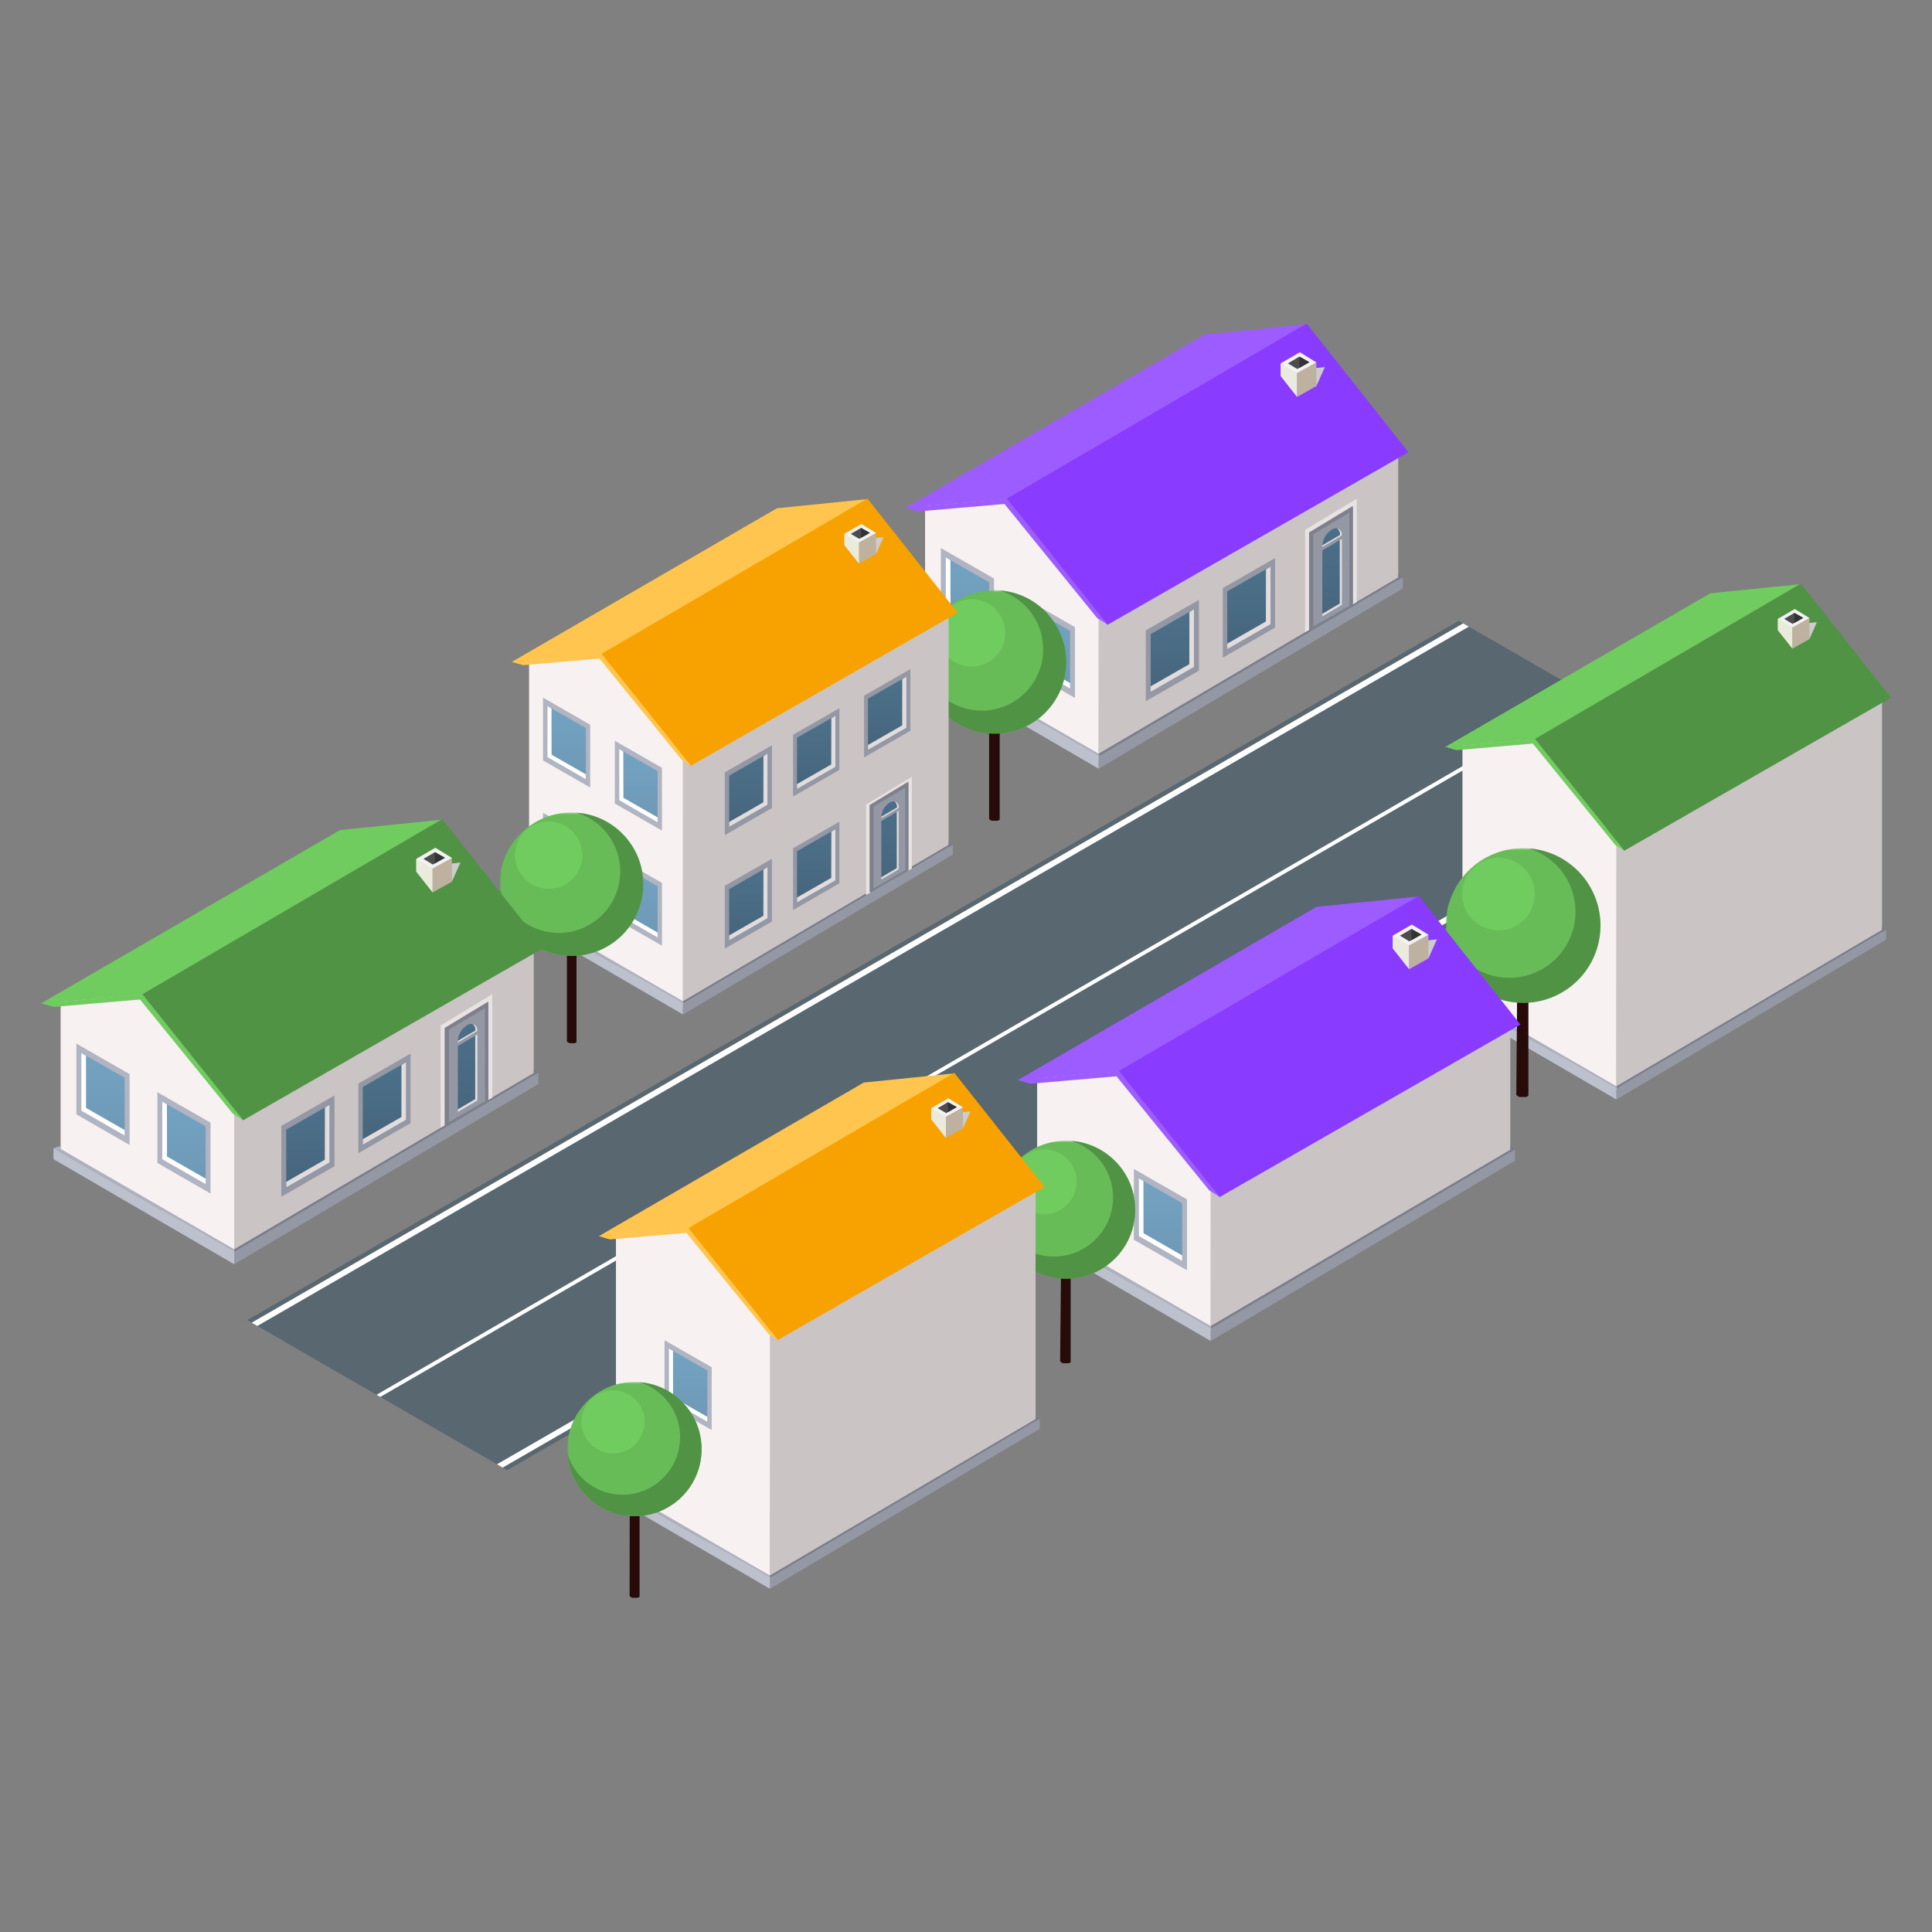 <svg xmlns="http://www.w3.org/2000/svg" xmlns:xlink="http://www.w3.org/1999/xlink" viewBox="0 0 500 500"><rect x="0" y="0" width="500" height="500" fill="#808080" stroke="none"/><defs><style>.cls-1,.cls-13{fill:#fff;}.cls-1,.cls-30,.cls-32,.cls-33,.cls-34{fill-rule:evenodd;}.cls-2{isolation:isolate;}.cls-3{fill:#cac4c4;}.cls-4{fill:#f7f1f1;}.cls-5{fill:#bdc0cd;}.cls-6{fill:#9497a4;}.cls-7{fill:#7a7d8a;}.cls-8{fill:#aeb1be;}.cls-9{fill:url(#linear-gradient);}.cls-10{fill:#e2dcdc;}.cls-11{fill:#b1b4c1;}.cls-12{fill:url(#linear-gradient-2);}.cls-14{fill:url(#linear-gradient-3);}.cls-15{fill:url(#linear-gradient-4);}.cls-16{fill:#9d5cff;}.cls-17{fill:#893bff;}.cls-18{fill:#ccc;mix-blend-mode:multiply;}.cls-19{fill:#beb19f;}.cls-20{fill:#eaebdc;}.cls-21{fill:#f2f2f2;}.cls-22{fill:#4d4d4d;}.cls-23{fill:#333;}.cls-24{fill:#e8e2e2;}.cls-25{fill:#847e84;}.cls-26{fill:#7d808d;}.cls-27{fill:url(#linear-gradient-5);}.cls-28{fill:url(#linear-gradient-6);}.cls-29{fill:#999;}.cls-30{fill:#260b09;}.cls-31{mask:url(#mask);}.cls-32{fill:#67bc58;}.cls-33,.cls-54{fill:#509344;}.cls-34,.cls-53{fill:#71cc60;}.cls-35{fill:url(#linear-gradient-7);}.cls-36{fill:url(#linear-gradient-8);}.cls-37{fill:url(#linear-gradient-9);}.cls-38{fill:url(#linear-gradient-10);}.cls-39{fill:url(#linear-gradient-11);}.cls-40{fill:url(#linear-gradient-12);}.cls-41{fill:url(#linear-gradient-13);}.cls-42{fill:url(#linear-gradient-14);}.cls-43{fill:url(#linear-gradient-15);}.cls-44{fill:#ffc54f;}.cls-45{fill:#f7a200;}.cls-46{fill:url(#linear-gradient-16);}.cls-47{fill:url(#linear-gradient-17);}.cls-48{mask:url(#mask-2);}.cls-49{fill:url(#linear-gradient-18);}.cls-50{fill:url(#linear-gradient-19);}.cls-51{fill:url(#linear-gradient-20);}.cls-52{fill:url(#linear-gradient-21);}.cls-55{fill:url(#linear-gradient-22);}.cls-56{fill:url(#linear-gradient-23);}.cls-57{fill:#586770;}.cls-58{fill:url(#linear-gradient-24);}.cls-59{fill:url(#linear-gradient-25);}.cls-60{mask:url(#mask-3);}.cls-61{fill:url(#linear-gradient-26);}.cls-62{mask:url(#mask-4);}.cls-63{fill:url(#linear-gradient-27);}.cls-64{fill:url(#linear-gradient-28);}.cls-65{mask:url(#mask-5);}</style><linearGradient id="linear-gradient" x1="303.41" y1="153.37" x2="303.41" y2="189.95" gradientUnits="userSpaceOnUse"><stop offset="0" stop-color="#4f748f"/><stop offset="1" stop-color="#415e73"/></linearGradient><linearGradient id="linear-gradient-2" x1="-3024.13" y1="139.97" x2="-3024.13" y2="176.54" gradientTransform="matrix(-1, 0, 0, 1, -2773.75, 0)" gradientUnits="userSpaceOnUse"><stop offset="0" stop-color="#74a5c5"/><stop offset="1" stop-color="#6c93af"/></linearGradient><linearGradient id="linear-gradient-3" x1="-3045.08" y1="152.54" x2="-3045.08" y2="189.1" xlink:href="#linear-gradient-2"/><linearGradient id="linear-gradient-4" x1="323.22" y1="142.33" x2="323.22" y2="178.9" xlink:href="#linear-gradient"/><linearGradient id="linear-gradient-5" x1="344.5" y1="122.7" x2="344.5" y2="183.66" xlink:href="#linear-gradient"/><linearGradient id="linear-gradient-6" x1="344.46" y1="122.69" x2="344.46" y2="183.69" xlink:href="#linear-gradient"/><mask id="mask" x="238.81" y="152.75" width="37.12" height="37.25" maskUnits="userSpaceOnUse"><g id="mask-6"><polygon id="path-5" class="cls-1" points="238.81 152.75 275.93 152.75 275.93 190.01 238.81 190.01 238.81 152.75"/></g></mask><linearGradient id="linear-gradient-7" x1="193.67" y1="220.58" x2="193.67" y2="253.02" xlink:href="#linear-gradient"/><linearGradient id="linear-gradient-8" x1="-2920.4" y1="178.9" x2="-2920.4" y2="211.32" xlink:href="#linear-gradient-2"/><linearGradient id="linear-gradient-9" x1="-2938.98" y1="190.04" x2="-2938.98" y2="222.49" xlink:href="#linear-gradient-2"/><linearGradient id="linear-gradient-10" x1="-2920.4" y1="208.69" x2="-2920.4" y2="241.12" xlink:href="#linear-gradient-2"/><linearGradient id="linear-gradient-11" x1="-2938.98" y1="219.84" x2="-2938.98" y2="252.27" xlink:href="#linear-gradient-2"/><linearGradient id="linear-gradient-12" x1="211.24" y1="210.78" x2="211.24" y2="243.23" xlink:href="#linear-gradient"/><linearGradient id="linear-gradient-13" x1="193.67" y1="191.22" x2="193.67" y2="223.66" xlink:href="#linear-gradient"/><linearGradient id="linear-gradient-14" x1="211.24" y1="181.42" x2="211.24" y2="213.86" xlink:href="#linear-gradient"/><linearGradient id="linear-gradient-15" x1="229.61" y1="171.3" x2="229.61" y2="203.73" xlink:href="#linear-gradient"/><linearGradient id="linear-gradient-16" x1="230.11" y1="194.96" x2="230.11" y2="249.06" xlink:href="#linear-gradient"/><linearGradient id="linear-gradient-17" x1="230.07" y1="194.97" x2="230.07" y2="249.04" xlink:href="#linear-gradient"/><mask id="mask-2" x="129.34" y="210.27" width="37.12" height="37.25" maskUnits="userSpaceOnUse"><g id="mask-6-2" data-name="mask-6"><polygon id="path-5-2" data-name="path-5" class="cls-1" points="129.34 210.27 166.47 210.27 166.47 247.53 129.34 247.53 129.34 210.27"/></g></mask><linearGradient id="linear-gradient-18" x1="79.68" y1="281.62" x2="79.68" y2="318.2" xlink:href="#linear-gradient"/><linearGradient id="linear-gradient-19" x1="-2800.41" y1="268.21" x2="-2800.41" y2="304.79" xlink:href="#linear-gradient-2"/><linearGradient id="linear-gradient-20" x1="-2821.36" y1="280.79" x2="-2821.36" y2="317.35" xlink:href="#linear-gradient-2"/><linearGradient id="linear-gradient-21" x1="99.49" y1="270.57" x2="99.49" y2="307.14" xlink:href="#linear-gradient"/><linearGradient id="linear-gradient-22" x1="120.77" y1="250.95" x2="120.77" y2="311.91" xlink:href="#linear-gradient"/><linearGradient id="linear-gradient-23" x1="120.73" y1="250.93" x2="120.73" y2="311.93" xlink:href="#linear-gradient"/><linearGradient id="linear-gradient-24" x1="-3246.27" y1="174.52" x2="-3246.27" y2="211.1" xlink:href="#linear-gradient-2"/><linearGradient id="linear-gradient-25" x1="-3170.9" y1="218.56" x2="-3170.9" y2="250.99" xlink:href="#linear-gradient-2"/><mask id="mask-3" x="374.18" y="219.51" width="39.98" height="40.13" maskUnits="userSpaceOnUse"><g id="mask-6-3" data-name="mask-6"><polygon id="path-5-3" data-name="path-5" class="cls-1" points="374.18 219.51 414.16 219.51 414.16 259.63 374.18 259.63 374.18 219.51"/></g></mask><linearGradient id="linear-gradient-26" x1="-3074.08" y1="300.66" x2="-3074.08" y2="337.22" xlink:href="#linear-gradient-2"/><mask id="mask-4" x="258.07" y="295.21" width="35.72" height="35.85" maskUnits="userSpaceOnUse"><g id="mask-6-4" data-name="mask-6"><polygon id="path-5-4" data-name="path-5" class="cls-1" points="258.07 295.21 293.79 295.21 293.79 331.06 258.07 331.06 258.07 295.21"/></g></mask><linearGradient id="linear-gradient-27" x1="-3027.2" y1="301.14" x2="-3027.2" y2="337.72" xlink:href="#linear-gradient-2"/><linearGradient id="linear-gradient-28" x1="-2951.83" y1="345.18" x2="-2951.83" y2="377.61" xlink:href="#linear-gradient-2"/><mask id="mask-5" x="146.82" y="357.65" width="34.75" height="34.87" maskUnits="userSpaceOnUse"><g id="mask-6-5" data-name="mask-6"><polygon id="path-5-5" data-name="path-5" class="cls-1" points="146.82 357.65 181.57 357.65 181.57 392.52 146.82 392.52 146.82 357.65"/></g></mask></defs><title>Clearabee Icons_Isometric_Locations Page</title><g class="cls-2"><g id="Layer_1" data-name="Layer 1"><polygon class="cls-3" points="284.33 198.83 284.24 159.65 361.86 115.56 361.86 151.59 284.33 198.83"/><polygon class="cls-4" points="284.33 196.3 239.41 169.16 239.41 128.64 262.13 126.1 284.33 159.63 284.33 196.3"/><polygon class="cls-5" points="284.33 195.79 284.33 198.94 237.56 171.76 237.56 168.9 284.33 195.79"/><polygon class="cls-6" points="284.33 195.79 284.33 198.94 363.08 152.28 363.08 149.38 284.33 195.79"/><polygon class="cls-7" points="361.86 149.44 361.86 148.5 363.08 149.38 284.33 195.79 284.33 195.06 361.86 149.44"/><polygon class="cls-8" points="239.34 168.34 239.34 169.05 284.33 195.06 284.33 195.79 237.56 168.9 239.34 168.34"/><polygon class="cls-6" points="296.53 163.14 296.53 181.47 310.28 173.56 310.28 155.25 296.53 163.14"/><polygon class="cls-9" points="297.8 179.05 297.8 164.11 309.01 157.67 309.01 172.61 297.8 179.05"/><polygon class="cls-10" points="307.79 171.89 307.81 158.43 309.01 157.67 309.01 172.61 297.8 179.05 297.8 177.61 307.79 171.89"/><polygon class="cls-11" points="257.25 149.72 257.25 168.06 243.5 160.16 243.5 141.84 257.25 149.72"/><polygon class="cls-12" points="255.99 165.65 255.99 150.7 244.77 144.26 244.77 159.2 255.99 165.65"/><polygon class="cls-13" points="245.99 158.48 245.97 145.01 244.77 144.26 244.77 159.2 255.99 165.65 255.99 164.21 245.99 158.48"/><polygon class="cls-11" points="278.2 162.3 278.2 180.63 264.46 172.74 264.46 154.42 278.2 162.3"/><polygon class="cls-14" points="276.94 178.21 276.94 163.27 265.72 156.84 265.72 171.77 276.94 178.21"/><polygon class="cls-13" points="266.95 171.05 266.92 157.58 265.72 156.84 265.72 171.77 276.94 178.21 276.94 176.78 266.95 171.05"/><polygon class="cls-6" points="316.46 152.19 316.46 170.2 329.98 162.42 329.98 144.44 316.46 152.19"/><polygon class="cls-15" points="317.61 168 317.61 153.05 328.83 146.63 328.83 161.56 317.61 168"/><polygon class="cls-10" points="327.61 160.84 327.63 147.38 328.83 146.63 328.83 161.56 317.61 168 317.61 166.57 327.61 160.84"/><polygon class="cls-16" points="311.74 86.58 234.36 131.43 261 129.16 338.42 83.86 311.74 86.58"/><polygon class="cls-17" points="260.5 129.1 286.59 161.72 364.5 117.04 338.16 83.74 260.5 129.1"/><polygon class="cls-16" points="234.32 131.4 260.61 129.1 286.59 161.58 283.98 159.99 259.96 130.42 237.67 132.35 234.32 131.4"/><polygon class="cls-18" points="340.67 99.92 342.88 94.99 339.61 95.35 340.67 99.92"/><polygon class="cls-19" points="340.67 99.92 340.67 93.79 335.68 94.86 335.68 102.73 340.67 99.92"/><polygon class="cls-20" points="335.68 102.73 331.42 97.32 331.42 94.04 335.68 94.86 335.68 102.73"/><polygon class="cls-21" points="331.42 94.04 336.4 91.16 340.67 93.79 335.68 96.52 331.42 94.04"/><polygon class="cls-22" points="338.87 93.74 336.28 92.29 333.31 94.04 335.74 95.5 338.87 93.74"/><polygon class="cls-23" points="336.28 92.29 336.28 95.2 338.87 93.74 336.28 92.29"/><polygon class="cls-24" points="337.77 137.14 337.77 163.59 351.13 155.83 351.13 129.04 337.77 137.14"/><polygon class="cls-25" points="339.09 163.27 350.11 156.61 350.11 130.94 338.79 137.79 338.79 163.19 339.09 163.27"/><polygon class="cls-26" points="350.11 156.98 350.11 131.28 339.09 137.92 339.09 163.32 350.11 156.98"/><polygon class="cls-6" points="349.25 156.74 349.2 132.71 339.91 138.22 339.91 162.12 349.25 156.74"/><path class="cls-10" d="M346,136.77a1.8,1.8,0,0,1,.73,1.61v.08l-4.53,2.65s0,.09,0,.14v.3l5.06-2.94v-.09A1.57,1.57,0,0,0,346,136.77Z"/><path class="cls-27" d="M346.76,138.38a1.8,1.8,0,0,0-.73-1.61,1.94,1.94,0,0,0-1.28.23,5.28,5.28,0,0,0-2.52,4.11l4.53-2.65Z"/><polygon class="cls-10" points="346.7 156.19 342.22 158.84 342.22 159.52 347.28 156.54 347.28 139.47 346.7 139.81 346.7 156.19"/><polygon class="cls-28" points="346.7 139.81 342.22 142.45 342.22 158.84 346.7 156.19 346.7 139.81"/><path class="cls-29" d="M348.79,146.18a.47.47,0,0,1-.45.47h0a.43.43,0,0,1-.45-.43h0a.47.47,0,0,1,.45-.48h0a.43.43,0,0,1,.45.44Z"/><path class="cls-30" d="M259,179.47v-2.79c0-.76,0-1.5,0-2.21a.29.29,0,0,0,0-.09.22.22,0,0,0,0-.08l-.05-.1a.25.25,0,0,0,0-.07.87.87,0,0,0-.09-.11s0,0-.05-.05a1.15,1.15,0,0,0-.2-.15,1,1,0,0,0-.25-.12h0l-.19-.07H258l-.06,0-.16,0h-.67l-.19,0h-.05l-.16,0-.09,0,0,0a1.2,1.2,0,0,0-.31.13l0,0-.08.06-.1.06s0,0,0,0h0l-.1.11v0h0l0,.06-.05.09h0a.19.19,0,0,0,0,.07.28.28,0,0,0,0,.09h0l0,37.27a.44.44,0,0,0,0,.1.17.17,0,0,0,0,.07.31.31,0,0,0,0,.1l0,.07a.52.52,0,0,0,.1.11l0,.06.2.14.25.13h0l.2.06.06,0h.11l.16,0h.47l.18,0h0l.19,0,0,0,.16,0,.1,0h0a2.08,2.08,0,0,0,.3-.13l0,0,.08,0,.09-.07,0,0h0l.09-.1,0,0h0v0l0-.05a.36.36,0,0,0,0-.09h0v0l0-.06s0-.06,0-.1h0l0-30.9v-1.37"/><g class="cls-31"><path class="cls-32" d="M275.93,171.38a18.56,18.56,0,1,1-18.56-18.63,18.59,18.59,0,0,1,18.56,18.63"/></g><path class="cls-33" d="M258.7,152.82a15.89,15.89,0,1,1-19.83,19.8,18.55,18.55,0,1,0,19.83-19.8"/><path class="cls-34" d="M260.16,163.82a8.71,8.71,0,1,1-8.71-8.73,8.72,8.72,0,0,1,8.71,8.73"/><polygon class="cls-3" points="176.75 262.44 176.67 196.35 245.5 157.26 245.5 220.56 176.75 262.44"/><polygon class="cls-4" points="176.75 260.2 136.92 236.14 136.92 168.85 157.06 166.6 176.75 196.34 176.75 260.2"/><polygon class="cls-5" points="176.75 259.75 176.75 262.55 135.28 238.44 135.28 235.91 176.75 259.75"/><polygon class="cls-6" points="176.75 259.75 176.75 262.55 246.58 221.17 246.58 218.59 176.75 259.75"/><polygon class="cls-7" points="245.5 218.64 245.5 217.82 246.58 218.59 176.75 259.75 176.75 259.11 245.5 218.64"/><polygon class="cls-8" points="136.86 235.41 136.86 236.04 176.75 259.11 176.75 259.75 135.28 235.91 136.86 235.41"/><polygon class="cls-6" points="187.57 229.24 187.57 245.5 199.77 238.49 199.77 222.25 187.57 229.24"/><polygon class="cls-35" points="188.7 243.35 188.7 230.1 198.64 224.39 198.64 237.64 188.7 243.35"/><polygon class="cls-10" points="197.56 237 197.58 225.06 198.64 224.39 198.64 237.64 188.7 243.35 188.7 242.08 197.56 237"/><polygon class="cls-11" points="152.74 187.56 152.74 203.81 140.54 196.8 140.54 180.56 152.74 187.56"/><polygon class="cls-36" points="151.61 201.66 151.61 188.41 141.67 182.71 141.67 195.95 151.61 201.66"/><polygon class="cls-13" points="142.75 195.32 142.73 183.38 141.67 182.71 141.67 195.95 151.61 201.66 151.61 200.39 142.75 195.32"/><polygon class="cls-11" points="171.32 198.71 171.32 214.96 159.12 207.95 159.12 191.72 171.32 198.71"/><polygon class="cls-37" points="170.19 212.82 170.19 199.56 160.25 193.85 160.25 207.1 170.19 212.82"/><polygon class="cls-13" points="161.34 206.47 161.31 194.52 160.25 193.85 160.25 207.1 170.19 212.82 170.19 211.54 161.34 206.47"/><polygon class="cls-11" points="152.74 217.35 152.74 233.61 140.54 226.59 140.54 210.36 152.74 217.35"/><polygon class="cls-38" points="151.61 231.46 151.61 218.21 141.67 212.5 141.67 225.75 151.61 231.46"/><polygon class="cls-13" points="142.75 225.11 142.73 213.16 141.67 212.5 141.67 225.75 151.61 231.46 151.61 230.19 142.75 225.11"/><polygon class="cls-11" points="171.32 228.5 171.32 244.75 159.12 237.74 159.12 221.51 171.32 228.5"/><polygon class="cls-39" points="170.19 242.61 170.19 229.35 160.25 223.65 160.25 236.9 170.19 242.61"/><polygon class="cls-13" points="161.34 236.26 161.31 224.31 160.25 223.65 160.25 236.9 170.19 242.61 170.19 241.34 161.34 236.26"/><polygon class="cls-6" points="205.25 219.52 205.25 235.5 217.23 228.61 217.23 212.66 205.25 219.52"/><polygon class="cls-40" points="206.26 233.56 206.26 220.3 216.21 214.59 216.21 227.84 206.26 233.56"/><polygon class="cls-10" points="215.12 227.2 215.15 215.26 216.21 214.59 216.21 227.84 206.26 233.56 206.26 232.28 215.12 227.2"/><polygon class="cls-6" points="187.57 199.88 187.57 216.14 199.77 209.13 199.77 192.89 187.57 199.88"/><polygon class="cls-41" points="188.7 213.99 188.7 200.74 198.64 195.03 198.64 208.28 188.7 213.99"/><polygon class="cls-10" points="197.56 207.64 197.58 195.7 198.64 195.03 198.64 208.28 188.7 213.99 188.7 212.72 197.56 207.64"/><polygon class="cls-6" points="205.25 190.16 205.25 206.14 217.23 199.25 217.23 183.29 205.25 190.16"/><polygon class="cls-42" points="206.26 204.2 206.26 190.93 216.21 185.23 216.21 198.48 206.26 204.2"/><polygon class="cls-10" points="215.12 197.84 215.15 185.9 216.21 185.23 216.21 198.48 206.26 204.2 206.26 202.92 215.12 197.84"/><polygon class="cls-6" points="223.62 180.04 223.62 196.01 235.6 189.13 235.6 173.17 223.62 180.04"/><polygon class="cls-43" points="224.63 194.07 224.63 180.81 234.58 175.11 234.58 188.36 224.63 194.07"/><polygon class="cls-10" points="233.49 187.72 233.51 175.77 234.58 175.11 234.58 188.36 224.63 194.07 224.63 192.8 233.49 187.72"/><polygon class="cls-44" points="201.06 131.54 132.44 171.32 156.06 169.32 224.72 129.14 201.06 131.54"/><polygon class="cls-45" points="155.61 169.26 178.76 198.19 247.84 158.56 224.49 129.03 155.61 169.26"/><polygon class="cls-44" points="132.4 171.29 155.72 169.26 178.76 198.08 176.44 196.65 155.14 170.44 135.38 172.14 132.4 171.29"/><polygon class="cls-18" points="226.72 143.38 228.68 139 225.78 139.33 226.72 143.38"/><polygon class="cls-19" points="226.72 143.38 226.72 137.94 222.3 138.9 222.3 145.88 226.72 143.38"/><polygon class="cls-20" points="222.3 145.88 218.51 141.08 218.51 138.17 222.3 138.9 222.3 145.88"/><polygon class="cls-21" points="218.51 138.17 222.92 135.61 226.72 137.94 222.3 140.37 218.51 138.17"/><polygon class="cls-22" points="225.12 137.91 222.82 136.62 220.19 138.17 222.35 139.46 225.12 137.91"/><polygon class="cls-23" points="222.82 136.62 222.82 139.2 225.12 137.91 222.82 136.62"/><polygon class="cls-24" points="224.14 208.21 224.14 231.67 235.99 224.78 235.99 201.03 224.14 208.21"/><polygon class="cls-25" points="225.32 230.94 235.08 225.05 235.08 202.28 225.05 208.35 225.05 230.88 225.32 230.94"/><polygon class="cls-26" points="235.08 225.37 235.08 202.58 225.31 208.47 225.31 231 235.08 225.37"/><polygon class="cls-6" points="234.32 225.16 234.28 203.85 226.04 208.74 226.04 229.93 234.32 225.16"/><path class="cls-10" d="M231.46,207.44a1.65,1.65,0,0,1,.66,1.44V209l-4,2.34s0,.07,0,.12l0,.27,4.47-2.62V209A1.41,1.41,0,0,0,231.46,207.44Z"/><path class="cls-46" d="M232.12,208.88a1.65,1.65,0,0,0-.66-1.44,1.71,1.71,0,0,0-1.12.21,4.69,4.69,0,0,0-2.23,3.65l4-2.34Z"/><polygon class="cls-10" points="232.06 224.67 228.09 227.01 228.09 227.63 232.57 224.98 232.57 209.84 232.06 210.14 232.06 224.67"/><polygon class="cls-47" points="232.06 210.14 228.09 212.49 228.09 227.01 232.06 224.67 232.06 210.14"/><path class="cls-29" d="M233.92,215.79a.43.43,0,0,1-.4.42h0a.37.37,0,0,1-.4-.38h0a.41.41,0,0,1,.4-.42h0a.38.38,0,0,1,.4.38Z"/><path class="cls-30" d="M149.52,237v-5s0-.06,0-.09a.22.22,0,0,1,0-.08.47.47,0,0,1,0-.1s0-.05,0-.07a.87.87,0,0,0-.09-.11s0,0-.05,0a1.73,1.73,0,0,0-.2-.15,1.15,1.15,0,0,0-.25-.12h0l-.2-.07h-.1l-.06,0-.16,0h-.67l-.19,0h0l-.16,0-.1,0,0,0a1.6,1.6,0,0,0-.3.13l0,0-.07.06-.1.06,0,0h0l-.1.11v0h0l0,.06,0,.09h0s0,.05,0,.07a.28.28,0,0,0,0,.09h0l0,37.27s0,.07,0,.1a.17.17,0,0,1,0,.07l0,.1s0,.05,0,.07a.48.48,0,0,0,.09.11l.05.06a1,1,0,0,0,.2.14l.25.13h0l.2.06,0,0h.11l.16,0H148l.18,0h0l.19,0,0,0,.16,0,.1,0h0a2.71,2.71,0,0,0,.3-.13l0,0a.18.18,0,0,0,.07,0l.1-.07,0,0h0a.94.94,0,0,0,.1-.1v0h0v0l0-.05,0-.09h0v0s0,0,0-.06,0-.06,0-.1h0l0-30.9c0-.46,0-.92,0-1.37"/><g class="cls-48"><path class="cls-32" d="M166.47,228.9a18.57,18.57,0,1,1-18.57-18.63,18.6,18.6,0,0,1,18.57,18.63"/></g><path class="cls-33" d="M149.23,210.34a15.89,15.89,0,1,1-19.82,19.8,18.55,18.55,0,1,0,19.82-19.8"/><path class="cls-34" d="M150.69,221.34a8.7,8.7,0,1,1-8.7-8.73,8.71,8.71,0,0,1,8.7,8.73"/><polygon class="cls-3" points="60.61 327.07 60.51 287.89 138.14 243.81 138.14 279.84 60.61 327.07"/><polygon class="cls-4" points="60.61 324.55 15.69 297.41 15.69 256.88 38.41 254.34 60.61 287.88 60.61 324.55"/><polygon class="cls-5" points="60.61 324.04 60.61 327.18 13.84 300 13.84 297.15 60.61 324.04"/><polygon class="cls-6" points="60.61 324.04 60.61 327.18 139.35 280.53 139.35 277.62 60.61 324.04"/><polygon class="cls-7" points="138.14 277.68 138.14 276.75 139.35 277.62 60.61 324.04 60.61 323.31 138.14 277.68"/><polygon class="cls-8" points="15.62 296.59 15.62 297.3 60.61 323.31 60.61 324.04 13.84 297.15 15.62 296.59"/><polygon class="cls-6" points="72.81 291.38 72.81 309.72 86.56 301.81 86.56 283.5 72.81 291.38"/><polygon class="cls-49" points="74.08 307.3 74.08 292.35 85.29 285.92 85.29 300.85 74.08 307.3"/><polygon class="cls-10" points="84.06 300.13 84.09 286.67 85.29 285.92 85.29 300.85 74.08 307.3 74.08 305.86 84.06 300.13"/><polygon class="cls-11" points="33.53 277.97 33.53 296.31 19.77 288.4 19.77 270.09 33.53 277.97"/><polygon class="cls-50" points="32.26 293.89 32.26 278.94 21.04 272.51 21.04 287.44 32.26 293.89"/><polygon class="cls-13" points="22.27 286.73 22.25 273.26 21.04 272.51 21.04 287.44 32.26 293.89 32.26 292.45 22.27 286.73"/><polygon class="cls-11" points="54.48 290.54 54.48 308.88 40.73 300.98 40.73 282.66 54.48 290.54"/><polygon class="cls-51" points="53.22 306.45 53.22 291.51 41.99 285.08 41.99 300.02 53.22 306.45"/><polygon class="cls-13" points="43.22 299.29 43.2 285.83 41.99 285.08 41.99 300.02 53.22 306.45 53.22 305.03 43.22 299.29"/><polygon class="cls-6" points="92.74 280.43 92.74 298.44 106.25 290.67 106.25 272.68 92.74 280.43"/><polygon class="cls-52" points="93.89 296.25 93.89 281.3 105.1 274.87 105.1 289.8 93.89 296.25"/><polygon class="cls-10" points="103.88 289.09 103.9 275.62 105.1 274.87 105.1 289.8 93.89 296.25 93.89 294.81 103.88 289.09"/><polygon class="cls-53" points="88.01 214.82 10.63 259.68 37.27 257.41 114.7 212.11 88.01 214.82"/><polygon class="cls-54" points="36.77 257.35 62.87 289.96 140.77 245.29 114.44 211.98 36.77 257.35"/><polygon class="cls-53" points="10.6 259.64 36.88 257.35 62.87 289.83 60.26 288.23 36.23 258.67 13.95 260.59 10.6 259.64"/><polygon class="cls-18" points="116.95 228.17 119.16 223.23 115.89 223.59 116.95 228.17"/><polygon class="cls-19" points="116.95 228.17 116.95 222.03 111.96 223.11 111.96 230.97 116.95 228.17"/><polygon class="cls-20" points="111.96 230.97 107.7 225.57 107.7 222.28 111.96 223.11 111.96 230.97"/><polygon class="cls-21" points="107.7 222.28 112.67 219.4 116.95 222.03 111.96 224.77 107.7 222.28"/><polygon class="cls-22" points="115.14 221.99 112.55 220.54 109.59 222.28 112.02 223.75 115.14 221.99"/><polygon class="cls-23" points="112.55 220.54 112.55 223.45 115.14 221.99 112.55 220.54"/><polygon class="cls-24" points="114.04 265.39 114.05 291.83 127.41 284.07 127.41 257.29 114.04 265.39"/><polygon class="cls-25" points="115.37 291.51 126.38 284.86 126.38 259.19 115.07 266.03 115.07 291.43 115.37 291.51"/><polygon class="cls-26" points="126.38 285.23 126.38 259.53 115.37 266.17 115.37 291.57 126.38 285.23"/><polygon class="cls-6" points="125.53 284.98 125.47 260.95 116.18 266.46 116.18 290.37 125.53 284.98"/><path class="cls-10" d="M122.3,265a1.85,1.85,0,0,1,.74,1.62v.08l-4.53,2.64s0,.09,0,.14l0,.31,5-2.95v-.08A1.57,1.57,0,0,0,122.3,265Z"/><path class="cls-55" d="M123,266.63a1.85,1.85,0,0,0-.74-1.62,2,2,0,0,0-1.27.23,5.31,5.31,0,0,0-2.52,4.11l4.53-2.64Z"/><polygon class="cls-10" points="122.97 284.44 118.49 287.08 118.49 287.76 123.55 284.79 123.55 267.71 122.97 268.05 122.97 284.44"/><polygon class="cls-56" points="122.97 268.05 118.49 270.69 118.49 287.08 122.97 284.44 122.97 268.05"/><path class="cls-29" d="M125.07,274.43a.48.48,0,0,1-.46.47h0a.45.45,0,0,1-.45-.44h0a.48.48,0,0,1,.45-.47h0a.43.43,0,0,1,.46.44Z"/><polygon class="cls-57" points="411.56 180.28 98.42 361.52 128.63 378.96 442.24 197.94 411.56 180.28"/><polygon class="cls-57" points="377.5 160.67 63.98 341.64 65.14 342.31 378.66 161.34 377.5 160.67"/><polygon class="cls-57" points="130.09 379.81 131.26 380.48 444.87 199.46 443.7 198.78 130.09 379.81"/><polygon class="cls-57" points="380.12 162.18 66.6 343.15 97.46 360.97 410.59 179.72 380.12 162.18"/><polygon class="cls-13" points="378.66 161.34 65.14 342.31 66.6 343.15 380.12 162.18 378.66 161.34"/><polygon class="cls-13" points="442.24 197.94 128.63 378.96 130.09 379.81 443.7 198.78 442.24 197.94"/><polygon class="cls-13" points="410.59 179.72 97.46 360.97 98.42 361.52 411.56 180.28 410.59 179.72"/><polygon class="cls-11" points="479.39 184.28 479.39 202.62 465.64 194.72 465.64 176.4 479.39 184.28"/><polygon class="cls-58" points="478.13 200.2 478.13 185.25 466.91 178.82 466.91 193.75 478.13 200.2"/><polygon class="cls-13" points="468.13 193.04 468.11 179.57 466.91 178.82 466.91 193.75 478.13 200.2 478.13 198.76 468.13 193.04"/><polygon class="cls-3" points="418.32 284.44 418.23 218.35 487.07 179.26 487.07 242.56 418.32 284.44"/><polygon class="cls-4" points="418.32 282.2 378.48 258.14 378.48 190.86 398.63 188.6 418.32 218.34 418.32 282.2"/><polygon class="cls-5" points="418.32 281.75 418.32 284.55 376.84 260.44 376.84 257.91 418.32 281.75"/><polygon class="cls-6" points="418.32 281.75 418.32 284.55 488.15 243.17 488.15 240.59 418.32 281.75"/><polygon class="cls-7" points="487.07 240.64 487.07 239.83 488.15 240.59 418.32 281.75 418.32 281.12 487.07 240.64"/><polygon class="cls-8" points="378.42 257.41 378.42 258.05 418.32 281.12 418.32 281.75 376.84 257.91 378.42 257.41"/><polygon class="cls-11" points="403.24 227.22 403.24 243.48 391.05 236.47 391.05 220.23 403.24 227.22"/><polygon class="cls-59" points="402.12 241.33 402.12 228.08 392.17 222.37 392.17 235.62 402.12 241.33"/><polygon class="cls-13" points="393.26 234.98 393.24 223.04 392.17 222.37 392.17 235.62 402.12 241.33 402.12 240.06 393.26 234.98"/><polygon class="cls-53" points="442.62 153.55 374 193.32 397.63 191.32 466.29 151.15 442.62 153.55"/><polygon class="cls-54" points="397.18 191.27 420.32 220.19 489.4 180.56 466.05 151.04 397.18 191.27"/><polygon class="cls-53" points="373.96 193.29 397.28 191.27 420.32 220.08 418.01 218.65 396.7 192.44 376.94 194.14 373.96 193.29"/><polygon class="cls-18" points="468.28 165.39 470.24 161 467.34 161.33 468.28 165.39"/><polygon class="cls-19" points="468.28 165.39 468.28 159.94 463.87 160.9 463.87 167.88 468.28 165.39"/><polygon class="cls-20" points="463.87 167.88 460.08 163.09 460.08 160.17 463.87 160.9 463.87 167.88"/><polygon class="cls-21" points="460.08 160.17 464.49 157.61 468.28 159.94 463.87 162.37 460.08 160.17"/><polygon class="cls-22" points="466.68 159.91 464.38 158.62 461.75 160.17 463.91 161.47 466.68 159.91"/><polygon class="cls-23" points="464.38 158.62 464.38 161.2 466.68 159.91 464.38 158.62"/><path class="cls-30" d="M395.91,248.28v-3c0-.82,0-1.62,0-2.38a.36.36,0,0,0,0-.1.22.22,0,0,0,0-.08.39.39,0,0,0-.06-.11l0-.08-.1-.11-.06-.06a1.16,1.16,0,0,0-.21-.16l-.27-.13h0L395,242l-.06,0h-.06l-.06,0-.17,0h-.52l-.19,0h0l-.2,0h-.05l-.17,0-.11,0h0l-.33.14,0,0-.08.06-.1.07,0,0h0l-.1.12,0,0h0l0,0,0,.05a.47.47,0,0,0-.05.1h0v0a.64.64,0,0,0,0,.07s0,.06,0,.1h0L392.42,283a.43.43,0,0,0,0,.11.25.25,0,0,0,0,.08l.05.11s0,.05,0,.07l.1.12.05.06.22.16a1.69,1.69,0,0,0,.27.13h0l.21.07h.06l.05,0h.07a1,1,0,0,0,.17,0h.72l.21,0,.05,0,.17,0,.1,0,0,0a1.64,1.64,0,0,0,.33-.14l0,0,.08-.06.11-.08h0v0l.11-.11v0h0v0l0-.06,0-.09h0a.25.25,0,0,0,0-.07s0-.07,0-.1h0v0l0-33.28v-1.48"/><g class="cls-60"><path class="cls-32" d="M414.16,239.57a20,20,0,1,1-20-20.06,20,20,0,0,1,20,20.06"/></g><path class="cls-33" d="M395.6,219.58a17.11,17.11,0,1,1-21.35,21.32,20,20,0,1,0,21.35-21.32"/><path class="cls-34" d="M397.18,231.43A9.38,9.38,0,1,1,387.8,222a9.39,9.39,0,0,1,9.38,9.41"/><polygon class="cls-3" points="313.33 346.94 313.24 307.76 390.86 263.68 390.86 299.71 313.33 346.94"/><polygon class="cls-4" points="313.33 344.42 268.41 317.28 268.41 276.75 291.13 274.21 313.33 307.75 313.33 344.42"/><polygon class="cls-5" points="313.33 343.91 313.33 347.05 266.56 319.87 266.56 317.02 313.33 343.91"/><polygon class="cls-6" points="313.33 343.91 313.33 347.05 392.07 300.4 392.07 297.49 313.33 343.91"/><polygon class="cls-7" points="390.86 297.55 390.86 296.62 392.07 297.49 313.33 343.91 313.33 343.18 390.86 297.55"/><polygon class="cls-8" points="268.34 316.46 268.34 317.17 313.33 343.18 313.33 343.91 266.56 317.02 268.34 316.46"/><polygon class="cls-11" points="307.2 310.41 307.2 328.75 293.45 320.85 293.45 302.53 307.2 310.41"/><polygon class="cls-61" points="305.94 326.32 305.94 311.38 294.72 304.95 294.72 319.89 305.94 326.32"/><polygon class="cls-13" points="295.94 319.16 295.92 305.7 294.72 304.95 294.72 319.89 305.94 326.32 305.94 324.9 295.94 319.16"/><polygon class="cls-16" points="340.73 234.69 263.36 279.55 290 277.28 367.42 231.98 340.73 234.69"/><polygon class="cls-17" points="289.49 277.22 315.59 309.83 393.49 265.16 367.16 231.85 289.49 277.22"/><polygon class="cls-16" points="263.32 279.51 289.6 277.22 315.59 309.7 312.98 308.1 288.95 278.54 266.67 280.46 263.32 279.51"/><polygon class="cls-18" points="369.67 248.04 371.88 243.1 368.61 243.46 369.67 248.04"/><polygon class="cls-19" points="369.67 248.04 369.67 241.9 364.68 242.98 364.68 250.84 369.67 248.04"/><polygon class="cls-20" points="364.68 250.84 360.42 245.44 360.42 242.15 364.68 242.98 364.68 250.84"/><polygon class="cls-21" points="360.42 242.15 365.39 239.27 369.67 241.9 364.68 244.64 360.42 242.15"/><polygon class="cls-22" points="367.86 241.86 365.27 240.41 362.31 242.15 364.74 243.62 367.86 241.86"/><polygon class="cls-23" points="365.27 240.41 365.27 243.32 367.86 241.86 365.27 240.41"/><path class="cls-30" d="M277.48,320.91v-4.8a.28.28,0,0,0,0-.09.22.22,0,0,0,0-.08.41.41,0,0,0-.05-.09l0-.07-.09-.1-.05-.06a1.56,1.56,0,0,0-.19-.14l-.24-.12h0l-.19-.06h-.06l0,0h-.06l-.16,0h-.64l-.18,0h-.05l-.15,0-.09,0h0a1.57,1.57,0,0,0-.29.13l0,0-.07.06-.1.06v0h0l-.09.1v0h0l0,.05,0,.09h0v0a.14.14,0,0,0,0,.06.28.28,0,0,0,0,.09h0L274.36,352a.29.29,0,0,0,0,.09.22.22,0,0,0,0,.08.41.41,0,0,0,.05.09s0,0,0,.07a.87.87,0,0,0,.09.11l.05.05a.72.72,0,0,0,.19.14l.24.12h0l.19.06h0l.05,0h.06l.15,0h.65l.18,0h.05l.15,0,.09,0h0l.29-.13,0,0,.07,0,.09-.07h0l0,0,.09-.1h0v0l0-.05a.36.36,0,0,0,0-.09h0v0s0,0,0-.06,0-.06,0-.09h0l0-29.73v-1.33"/><g class="cls-62"><path class="cls-32" d="M293.79,313.13a17.86,17.86,0,1,1-17.86-17.92,17.9,17.9,0,0,1,17.86,17.92"/></g><path class="cls-33" d="M277.21,295.27a15.29,15.29,0,1,1-19.08,19.05,17.85,17.85,0,1,0,19.08-19.05"/><path class="cls-34" d="M278.61,305.86a8.38,8.38,0,1,1-8.37-8.4,8.39,8.39,0,0,1,8.37,8.4"/><polygon class="cls-11" points="260.33 310.9 260.33 329.24 246.57 321.33 246.57 303.02 260.33 310.9"/><polygon class="cls-63" points="259.06 326.82 259.06 311.87 247.84 305.44 247.84 320.37 259.06 326.82"/><polygon class="cls-13" points="249.07 319.65 249.04 306.19 247.84 305.44 247.84 320.37 259.06 326.82 259.06 325.38 249.07 319.65"/><polygon class="cls-3" points="199.25 411.06 199.16 344.97 268 305.88 268 369.18 199.25 411.06"/><polygon class="cls-4" points="199.25 408.82 159.41 384.76 159.41 317.48 179.56 315.22 199.25 344.96 199.25 408.82"/><polygon class="cls-5" points="199.25 408.37 199.25 411.17 157.77 387.06 157.77 384.53 199.25 408.37"/><polygon class="cls-6" points="199.25 408.37 199.25 411.17 269.08 369.79 269.08 367.21 199.25 408.37"/><polygon class="cls-7" points="268 367.26 268 366.44 269.08 367.21 199.25 408.37 199.25 407.73 268 367.26"/><polygon class="cls-8" points="159.35 384.03 159.35 384.66 199.25 407.73 199.25 408.37 157.77 384.53 159.35 384.03"/><polygon class="cls-11" points="184.18 353.84 184.18 370.09 171.98 363.08 171.98 346.85 184.18 353.84"/><polygon class="cls-64" points="183.05 367.95 183.05 354.69 173.11 348.99 173.11 362.24 183.05 367.95"/><polygon class="cls-13" points="174.19 361.6 174.17 349.65 173.11 348.99 173.11 362.24 183.05 367.95 183.05 366.68 174.19 361.6"/><polygon class="cls-44" points="223.55 280.16 154.93 319.94 178.56 317.94 247.22 277.76 223.55 280.16"/><polygon class="cls-45" points="178.11 317.88 201.26 346.81 270.34 307.18 246.98 277.65 178.11 317.88"/><polygon class="cls-44" points="154.9 319.91 178.21 317.88 201.26 346.7 198.94 345.27 177.63 319.06 157.87 320.76 154.9 319.91"/><polygon class="cls-18" points="249.21 292 251.18 287.62 248.27 287.95 249.21 292"/><polygon class="cls-19" points="249.21 292 249.21 286.56 244.8 287.51 244.8 294.5 249.21 292"/><polygon class="cls-20" points="244.8 294.5 241.01 289.7 241.01 286.79 244.8 287.51 244.8 294.5"/><polygon class="cls-21" points="241.01 286.79 245.42 284.23 249.21 286.56 244.8 288.99 241.01 286.79"/><polygon class="cls-22" points="247.62 286.52 245.31 285.24 242.69 286.79 244.85 288.08 247.62 286.52"/><polygon class="cls-23" points="245.31 285.24 245.31 287.82 247.62 286.52 245.31 285.24"/><path class="cls-30" d="M165.71,382.65V378s0-.06,0-.09a.17.17,0,0,1,0-.07l0-.1,0-.06-.09-.1-.05-.05a.86.86,0,0,0-.18-.14l-.24-.12h0l-.18-.06h-.1l-.06,0-.15,0H164l-.18,0h-.05l-.14,0-.09,0h0l-.29.13,0,0a.18.18,0,0,0-.07.05l-.09.06,0,0h0l-.1.1h0v0l0,.05,0,.09h0a.14.14,0,0,0,0,.06.28.28,0,0,0,0,.09h0l-.05,34.88a.29.29,0,0,0,0,.09.15.15,0,0,0,0,.07.31.31,0,0,0,.05.1s0,0,0,.06a.44.44,0,0,0,.09.11l0,.05.19.13a1,1,0,0,0,.23.12h0l.18.06h.11l0,0,.15,0h.63l.18,0h0l.15,0,.09,0h0l.28-.12,0,0,.07,0,.09-.06v0h0a.43.43,0,0,0,.09-.1h0v0l0-.05a.3.3,0,0,0,0-.08h0l0-.06s0-.06,0-.09h0l0-28.92c0-.43,0-.86,0-1.29"/><g class="cls-65"><path class="cls-32" d="M181.57,375.08a17.38,17.38,0,1,1-17.37-17.43,17.41,17.41,0,0,1,17.37,17.43"/></g><path class="cls-33" d="M165.44,357.71a14.88,14.88,0,1,1-18.56,18.53,17.37,17.37,0,1,0,18.56-18.53"/><path class="cls-34" d="M166.81,368a8.15,8.15,0,1,1-8.15-8.18,8.16,8.16,0,0,1,8.15,8.18"/></g></g></svg>